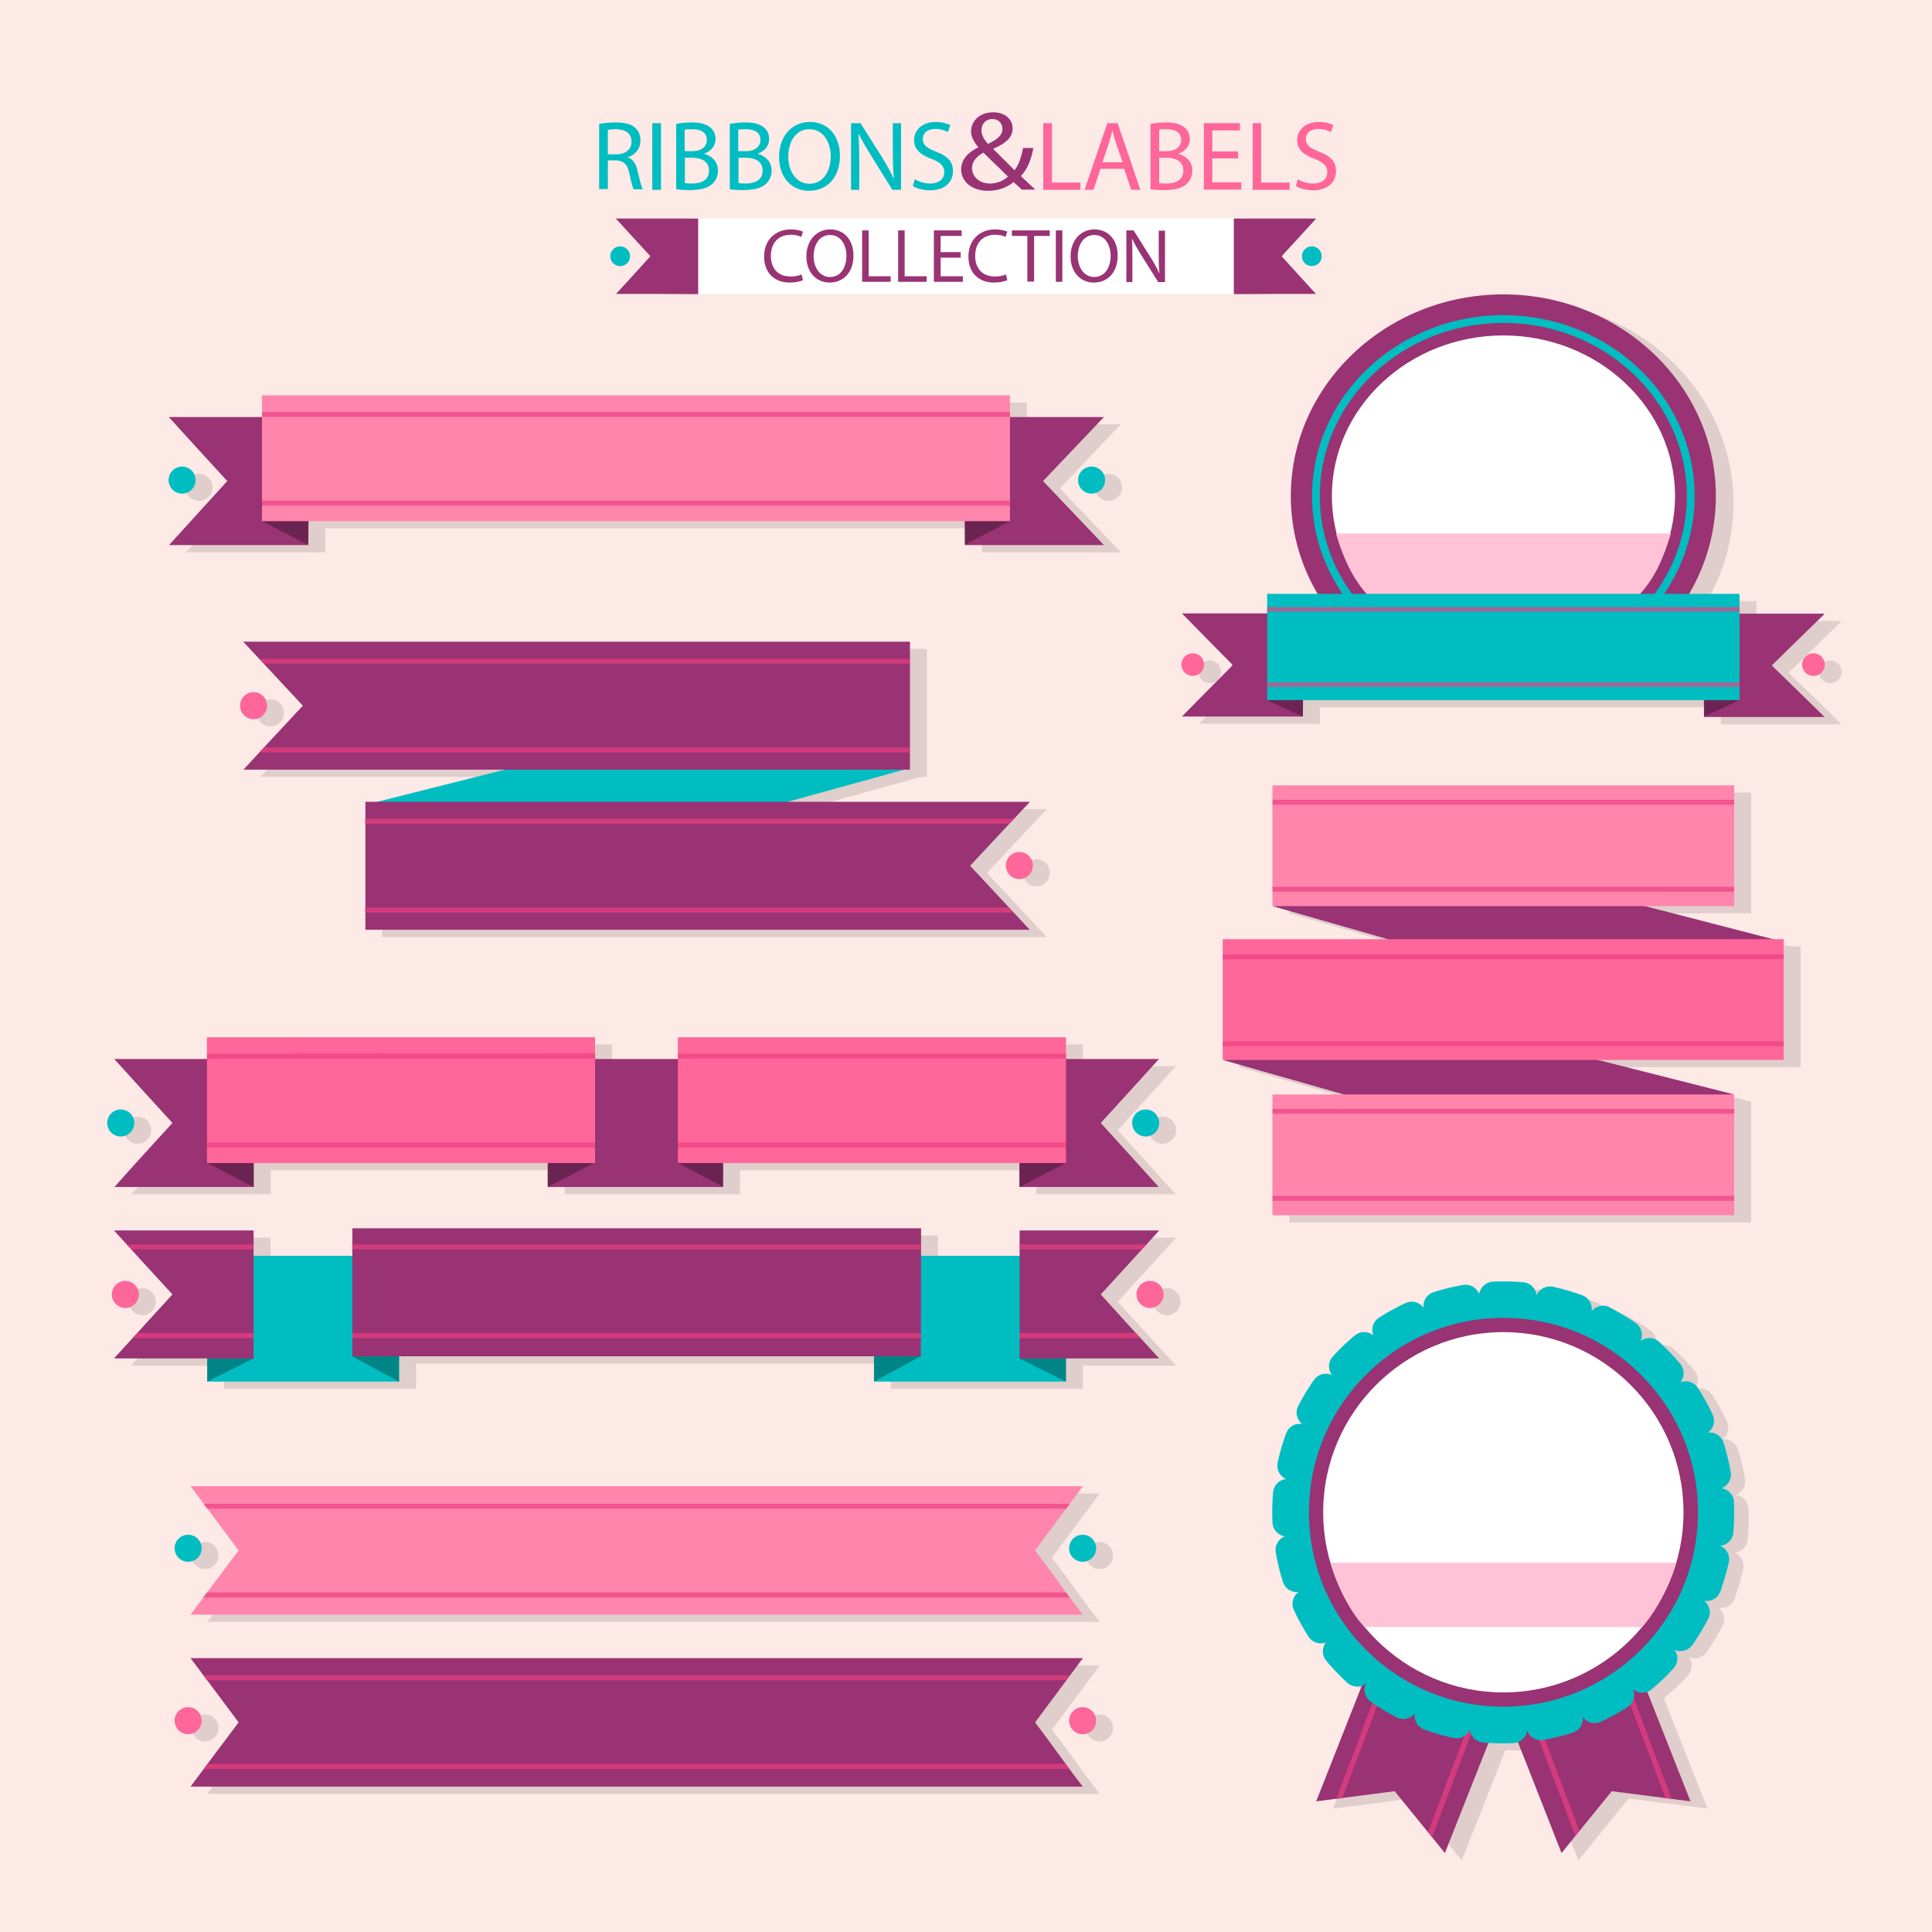 <?xml version="1.0" encoding="utf-8"?>
<!-- Generator: Adobe Illustrator 19.0.0, SVG Export Plug-In . SVG Version: 6.00 Build 0)  -->
<svg version="1.1" xmlns="http://www.w3.org/2000/svg" xmlns:xlink="http://www.w3.org/1999/xlink" x="0px" y="0px" width="800px"
	 height="800px" viewBox="0 0 800 800" style="enable-background:new 0 0 800 800;" xml:space="preserve">
<style type="text/css">
	.st0{fill-rule:evenodd;clip-rule:evenodd;fill:#FDE9E6;}
	.st1{opacity:0.12;}
	.st2{fill-rule:evenodd;clip-rule:evenodd;}
	.st3{fill:#FFFFFF;}
	.st4{fill-rule:evenodd;clip-rule:evenodd;fill:#993373;}
	.st5{fill:#00BDC1;}
	.st6{fill:none;}
	.st7{fill:#993373;}
	.st8{fill:#FF6699;}
	.st9{opacity:0.3;}
	.st10{fill:#FF85AD;}
	.st11{opacity:0.7;}
	.st12{fill:#ED3F80;}
	.st13{fill-rule:evenodd;clip-rule:evenodd;fill:#FF85AD;}
	.st14{fill-rule:evenodd;clip-rule:evenodd;fill:#FFFFFF;}
	.st15{fill:#FFC2D6;}
	.st16{fill:none;stroke:#00BDC1;stroke-width:12;stroke-linecap:round;stroke-linejoin:round;stroke-dasharray:11.816,11.651;}
</style>
<g id="BACKGROUND">
	<rect class="st0" width="800" height="800"/>
</g>
<g id="DESIGNED_BY_FREEPIK">
</g>
<g id="OBJECTS">
	<g class="st1">
		<g>
			<path d="M718,625.3c2.2,49.5-36.2,91.3-85.6,93.5c-49.5,2.2-91.3-36.2-93.5-85.6c-2.2-49.5,36.2-91.3,85.6-93.5
				C674,537.5,715.9,575.8,718,625.3z"/>
		</g>
		<g>
			<path d="M628.4,724.8c-2.8,0-5.6-0.1-8.3-0.4c-2.9-0.3-5.2-2.6-5.5-5.4c-1.1,2.6-3.9,4.2-6.8,3.5c-4.1-0.9-8.2-2.1-12.1-3.5
				c-2.8-1-4.3-3.8-3.9-6.7c-1.7,2.3-4.9,3-7.5,1.6c-3.7-1.9-7.3-4.1-10.8-6.5c-2.4-1.7-3.2-4.8-2-7.4c-2.3,1.7-5.5,1.6-7.7-0.4
				c-3.1-2.8-6-5.9-8.7-9.1c-1.9-2.3-1.8-5.5,0-7.7c-2.6,1.1-5.7,0.2-7.3-2.3c-2.3-3.5-4.3-7.2-6.1-11c-1.2-2.7-0.4-5.8,2-7.4
				c-2.8,0.4-5.6-1.3-6.5-4.1c-1.3-4-2.3-8.1-3-12.2c-0.5-2.9,1.2-5.7,3.8-6.7c-2.8-0.4-5-2.8-5.2-5.7c0,0,0-0.1,0-0.1
				c-0.1-1.4-0.1-2.8-0.1-4.2c0-2.7,0.1-5.5,0.4-8.2c0.3-2.9,2.6-5.2,5.4-5.5c-2.6-1.1-4.2-3.9-3.5-6.8c0.9-4.1,2.1-8.2,3.5-12.1
				c1-2.8,3.9-4.3,6.7-3.9c-2.3-1.7-3-4.9-1.6-7.5c1.9-3.7,4.1-7.3,6.5-10.8c1.7-2.4,4.8-3.2,7.4-2c-1.7-2.3-1.6-5.5,0.4-7.7
				c2.8-3.1,5.9-6,9.1-8.7c2.3-1.9,5.5-1.8,7.7,0c-1.1-2.6-0.2-5.7,2.3-7.3c3.5-2.3,7.2-4.3,11-6.1c2.7-1.2,5.8-0.4,7.4,2
				c-0.4-2.8,1.3-5.6,4.1-6.5c4-1.3,8.1-2.3,12.2-3c2.9-0.5,5.7,1.2,6.7,3.8c0.4-2.8,2.7-5,5.7-5.2l0.1,0c4.3-0.2,8.4-0.1,12.5,0.3
				c2.9,0.3,5.2,2.6,5.5,5.4c1.1-2.6,3.9-4.2,6.8-3.5c4.1,0.9,8.2,2.1,12.1,3.5c2.8,1,4.3,3.8,3.9,6.7c1.7-2.3,4.9-3,7.5-1.7
				c3.7,1.9,7.3,4.1,10.8,6.5c2.4,1.7,3.2,4.8,2,7.4c2.3-1.7,5.5-1.6,7.7,0.3c3.1,2.8,6,5.9,8.7,9.1c1.9,2.2,1.8,5.5,0,7.7
				c2.6-1.1,5.7-0.2,7.3,2.3c2.3,3.5,4.3,7.2,6.1,11c1.2,2.7,0.4,5.8-2,7.4c2.8-0.4,5.6,1.3,6.5,4.1c1.3,4,2.3,8.1,3,12.2
				c0.5,2.9-1.2,5.7-3.8,6.7c2.8,0.4,5,2.7,5.2,5.7l0,0.2c0.1,1.4,0.1,2.9,0.1,4.3c0,2.8-0.1,5.6-0.4,8.3c-0.3,2.9-2.6,5.2-5.4,5.5
				c2.6,1.1,4.2,3.9,3.5,6.8c-0.9,4.1-2.1,8.2-3.5,12.1c-1,2.8-3.8,4.3-6.7,3.9c2.3,1.7,3,4.9,1.6,7.5c-1.9,3.7-4.1,7.3-6.5,10.8
				c-1.7,2.4-4.8,3.2-7.4,2c1.7,2.3,1.6,5.5-0.4,7.7c-2.8,3.1-5.9,6-9.1,8.7c-2.3,1.9-5.5,1.8-7.7,0c1.1,2.6,0.1,5.7-2.3,7.3
				c-3.5,2.3-7.2,4.3-11,6.1c-2.7,1.2-5.8,0.4-7.4-2c0.4,2.8-1.3,5.6-4.2,6.5c-4,1.3-8.1,2.3-12.2,3c-2.9,0.5-5.7-1.2-6.7-3.8
				c-0.4,2.8-2.8,5.1-5.7,5.2c0,0,0,0,0,0C631.3,724.8,629.8,724.8,628.4,724.8z M632.4,712.7c2.6,0,4.8,1.6,5.6,3.9
				c0.4-2.5,2.3-4.6,4.9-5.1c3.6-0.6,7.2-1.5,10.7-2.6c2.5-0.8,5.2,0.2,6.7,2.2c-0.3-2.5,1-5.1,3.4-6.2c3.3-1.5,6.6-3.3,9.6-5.3
				c2.2-1.4,5.1-1.2,7,0.4c-1-2.3-0.3-5.1,1.7-6.9c2.8-2.4,5.5-4.9,8-7.6c1.8-2,4.6-2.5,6.9-1.4c-1.5-2-1.7-4.9-0.1-7.1
				c2.1-3,4-6.2,5.7-9.4c1.2-2.4,3.8-3.6,6.3-3.1c-2-1.6-2.9-4.3-2-6.8c1.3-3.4,2.3-7,3.1-10.6c0.6-2.6,2.8-4.4,5.3-4.7
				c-2.3-1-3.9-3.4-3.6-6c0.2-2.4,0.3-4.9,0.3-7.3c0-1.2,0-2.5-0.1-3.7l0-0.2c-0.1-2.7,1.5-5,3.9-5.9c-2.5-0.3-4.6-2.3-5.1-4.9
				c-0.6-3.6-1.5-7.2-2.6-10.7c-0.8-2.5,0.2-5.2,2.2-6.7c-2.5,0.3-5.1-1-6.2-3.4c-1.5-3.3-3.3-6.6-5.3-9.6c-1.4-2.2-1.2-5.1,0.4-7
				c-2.3,1-5.1,0.3-6.9-1.7c-2.4-2.8-4.9-5.5-7.6-7.9c-2-1.8-2.5-4.6-1.4-6.9c-2,1.5-4.9,1.7-7.1,0.1c-3-2.1-6.2-4-9.4-5.7
				c-2.4-1.2-3.6-3.8-3.1-6.3c-1.6,2-4.3,2.9-6.8,2c-3.4-1.3-7-2.3-10.6-3.1c-2.6-0.6-4.4-2.8-4.7-5.3c-1,2.3-3.4,3.9-6,3.7
				c-3.6-0.3-7.3-0.4-10.9-0.2l-0.2,0c-2.7,0.1-5-1.5-5.9-3.9c-0.3,2.5-2.3,4.6-4.9,5.1c-3.6,0.6-7.2,1.5-10.7,2.6
				c-2.5,0.8-5.2-0.2-6.7-2.2c0.3,2.5-1,5.1-3.4,6.2c-3.3,1.5-6.6,3.3-9.6,5.3c-2.2,1.4-5.1,1.2-7-0.4c1,2.3,0.3,5.1-1.7,6.9
				c-2.8,2.4-5.5,4.9-8,7.6c-1.8,2-4.6,2.5-6.9,1.4c1.5,2,1.7,4.9,0.1,7.1c-2.1,3-4,6.2-5.7,9.4c-1.2,2.4-3.8,3.6-6.3,3.1
				c2,1.6,2.9,4.3,2,6.8c-1.3,3.4-2.3,7-3.1,10.6c-0.6,2.6-2.8,4.4-5.3,4.7c2.3,1,3.9,3.4,3.7,6c-0.2,2.4-0.3,4.8-0.3,7.2
				c0,1.2,0,2.5,0.1,3.7c0,0.1,0,0.1,0,0.2c0.1,2.6-1.6,4.9-3.9,5.8c2.5,0.3,4.6,2.3,5.1,4.9c0.6,3.6,1.5,7.2,2.6,10.7
				c0.8,2.5-0.2,5.2-2.2,6.7c2.5-0.3,5.1,1,6.2,3.4c1.5,3.3,3.3,6.6,5.3,9.6c1.4,2.2,1.2,5.1-0.4,7c2.3-1,5.1-0.3,6.9,1.7
				c2.4,2.8,4.9,5.5,7.6,8c2,1.8,2.5,4.6,1.4,6.9c2-1.5,4.9-1.7,7.1-0.1c3,2.1,6.2,4,9.4,5.7c2.4,1.2,3.6,3.8,3.1,6.3
				c1.6-2,4.3-2.9,6.8-2c3.4,1.3,7,2.3,10.6,3.1c2.6,0.6,4.4,2.8,4.7,5.3c1-2.3,3.4-3.9,6-3.6c3.6,0.3,7.3,0.4,11,0.2
				c0,0,0.1,0,0.1,0C632.3,712.7,632.4,712.7,632.4,712.7z"/>
		</g>
		<g>
			<polygon points="662.6,636.4 629.5,649.7 596.4,636.4 552,748.9 584.5,744.7 605.3,770.3 619.7,733.9 629.5,709.2 639.3,733.9 
				653.6,770.3 674.4,744.7 707,748.9 			"/>
		</g>
	</g>
	<g class="st1">
		<g>
			<polygon points="607,468.6 725.1,456.2 636.3,433.7 513.3,441.9 			"/>
		</g>
		<g>
			<polygon points="624.9,404.3 743.9,392.6 654.1,369.4 533.9,378.2 			"/>
		</g>
		<g>
			<rect x="533.9" y="328.2" width="191.2" height="50"/>
		</g>
		<g>
			<rect x="513.3" y="391.9" width="232.3" height="50"/>
		</g>
		<g>
			<rect x="533.9" y="456.2" width="191.2" height="50"/>
		</g>
	</g>
	<g class="st1">
		<g>
			<path class="st2" d="M77,228.7c8.1-8.9,16.1-17.7,24.1-26.5c-8.1-8.8-16.1-17.6-24.2-26.5c19.4,0,38.6,0,57.8,0
				c0,17.7,0,35.4,0,53C115.4,228.7,96.3,228.7,77,228.7z"/>
		</g>
		<g>
			<path class="st2" d="M406.1,175.7c19.3,0,38.5,0,58,0c-8.5,8.9-16.8,17.7-25.2,26.5c8.4,8.8,16.7,17.6,25.2,26.5
				c-19.3,0-38.3,0-57.5,0C406.5,211.1,406.3,193.4,406.1,175.7z"/>
		</g>
		<g>
			<g>
				<rect x="115.5" y="166.7" width="309.7" height="52.1"/>
			</g>
		</g>
		<g>
			<circle cx="82.4" cy="201.8" r="5.6"/>
		</g>
		<g>
			<circle cx="459" cy="201.8" r="5.6"/>
		</g>
	</g>
	<g class="st1">
		<g>
			<polygon points="285.3,348.2 158.5,336.2 254.1,312.1 383.2,321.2 			"/>
		</g>
		<g>
			<path class="st2" d="M132.4,295.2c-8.2-8.8-16.4-17.6-24.7-26.5c19.8,0,256.5,0,276.1,0c0,17.7,0,35.4,0,53
				c-19.8,0-256.3,0-276,0C116,312.8,124.2,304,132.4,295.2z"/>
		</g>
		<g>
			<path class="st2" d="M408.7,361.5c8.2,8.8,16.4,17.6,24.7,26.5c-19.7,0-255.3,0-275.1,0c0-17.6,0-35.3,0-53
				c19.6,0,255.3,0,275.2,0C425.2,343.8,417,352.6,408.7,361.5z"/>
		</g>
		<g>
			<circle cx="112" cy="295.2" r="5.6"/>
		</g>
		<g>
			<circle cx="429.1" cy="361.4" r="5.6"/>
		</g>
	</g>
	<g class="st1">
		<g>
			<path class="st2" d="M306.5,441.5c-19.4,0-53.5,0-72.7,0c0,17.7,0,35.4,0,53c19.3,0,53.3,0,72.6,0"/>
		</g>
		<g>
			<path class="st2" d="M78.4,468c-8-8.8-16.1-17.6-24.1-26.5c19.4,0,38.6,0,57.8,0c0,17.7,0,35.4,0,53c-19.3,0-38.5,0-57.7,0
				C62.3,485.6,70.3,476.8,78.4,468z"/>
		</g>
		<g>
			<rect x="92.7" y="432.5" width="160.7" height="52.1"/>
		</g>
		<g>
			<path class="st2" d="M462.8,468c8-8.8,16.1-17.6,24.1-26.5c-19.4,0-38.6,0-57.8,0c0,17.7,0,35.4,0,53c19.3,0,38.5,0,57.7,0
				C478.8,485.6,470.8,476.8,462.8,468z"/>
		</g>
		<g>
			<rect x="287.7" y="432.5" width="160.7" height="52.1"/>
		</g>
		<g>
			<circle cx="57" cy="468" r="5.6"/>
		</g>
		<g>
			<circle cx="481.4" cy="468" r="5.6"/>
		</g>
	</g>
	<g class="st1">
		<g>
			<rect x="368.9" y="523" width="79.5" height="52.1"/>
		</g>
		<g>
			<path class="st2" d="M462.8,539c8.1-8.8,16.1-17.6,24.2-26.5c-19.4,0-38.6,0-57.8,0c0,17.7,0,35.4,0,53c19.3,0,38.5,0,57.8,0
				C478.8,556.6,470.8,547.9,462.8,539z"/>
		</g>
		<g>
			<rect x="92.8" y="523" width="79.5" height="52.1"/>
		</g>
		<g>
			<path class="st2" d="M388.4,511.6c-62.8,0-173.4,0-235.5,0c0,17.7,0,35.4,0,53c62.7,0,173,0,235.4,0"/>
		</g>
		<g>
			<path class="st2" d="M78.4,539c-8.1-8.8-16.1-17.6-24.2-26.5c19.4,0,38.6,0,57.8,0c0,17.7,0,35.4,0,53c-19.3,0-38.5,0-57.8,0
				C62.3,556.6,70.3,547.9,78.4,539z"/>
		</g>
		<g>
			<circle cx="58.9" cy="539" r="5.6"/>
		</g>
		<g>
			<circle cx="483.2" cy="539" r="5.6"/>
		</g>
	</g>
	<g class="st1">
		<g>
			<path class="st2" d="M435.6,645c6.3,8.2,12.6,17.4,19,25.6c0.2,0.3,0.4,0.6,0.8,1c-123.2,0-246.2,0-369.5,0
				c6.6-8.9,13.2-17.7,19.9-26.6c-6.6-8.9-13.2-17.7-19.9-26.6c123.2,0,246.3,0,369.5,0"/>
		</g>
		<g>
			<circle cx="84.9" cy="644.1" r="5.6"/>
		</g>
		<g>
			<circle cx="455.3" cy="644.1" r="5.6"/>
		</g>
	</g>
	<g class="st1">
		<g>
			<path class="st2" d="M435.6,716.2c6.3,8.2,12.6,17.4,19,25.6c0.2,0.3,0.4,0.6,0.8,1c-123.2,0-246.2,0-369.5,0
				c6.6-8.9,13.2-17.7,19.9-26.6c-6.6-8.9-13.2-17.7-19.9-26.6c123.2,0,246.3,0,369.5,0"/>
		</g>
		<g>
			<circle cx="84.9" cy="715.5" r="5.6"/>
		</g>
		<g>
			<circle cx="455.3" cy="715.5" r="5.6"/>
		</g>
	</g>
	<g class="st1">
		<g>
			<g>
				<path d="M546.5,299.7c-45.9,0-3.6,0-49.5,0c-0.2,0-0.4-0.1-0.6-0.1c0.2-0.1,0.3-0.2,0.5-0.4c6.1-6.2,12.3-12.5,18.5-18.7
					c0.7-0.7,1.4-1.4,2-2.1c-0.2-0.2-0.3-0.3-0.4-0.5c-6.2-6.3-12.5-12.6-18.7-19c-0.6-0.6-1.2-1.2-1.8-1.8c0,0,0-0.1,0.1-0.1
					c0.2,0,0.4,0,0.6,0c46.2,0,3.5,0,49.7,0"/>
			</g>
			<g>
				<path d="M712.2,257.1c48.2,0,2.1,0,50.3,0c-0.1,0.2-0.3,0.3-0.4,0.5c-5.4,5.3-10.8,10.5-16.2,15.8c-1.7,1.7-3.4,3.4-5.2,5.1
					c0.2,0.2,0.3,0.3,0.4,0.5c5.2,5,10.4,10.1,15.6,15.2c2,1.9,3.9,3.8,5.8,5.7c-48.5,0-1.4,0-49.9,0"/>
			</g>
		</g>
		<g>
			<g>
				<path d="M629.5,292.1c-48.7,0-88.3-37.6-88.3-83.7s39.6-83.7,88.3-83.7c48.7,0,88.3,37.6,88.3,83.7S678.1,292.1,629.5,292.1z"/>
			</g>
		</g>
		<g>
			<rect x="531.7" y="248.9" width="195.6" height="44"/>
		</g>
		<g>
			<circle cx="500.9" cy="278.2" r="4.7"/>
		</g>
		<g>
			<circle cx="757.9" cy="278.2" r="4.7"/>
		</g>
	</g>
	<g>
		<g>
			<rect x="285" y="90.4" class="st3" width="230" height="31.3"/>
			<g>
				<path class="st4" d="M255.1,121.7c4.8-5.2,9.5-10.4,14.2-15.6c-4.8-5.2-9.5-10.4-14.3-15.6c11.4,0,22.8,0,34.1,0
					c0,10.4,0,20.9,0,31.3C277.7,121.7,266.4,121.7,255.1,121.7z"/>
				<path class="st4" d="M544.9,121.7c-4.8-5.2-9.5-10.4-14.2-15.6c4.8-5.2,9.5-10.4,14.3-15.6c-11.4,0-22.8,0-34.1,0
					c0,10.4,0,20.9,0,31.3C522.3,121.7,533.6,121.7,544.9,121.7z"/>
			</g>
			<g>
				<circle class="st5" cx="256.8" cy="106.1" r="4.1"/>
				<circle class="st5" cx="543.2" cy="106.1" r="4.1"/>
			</g>
		</g>
		<g>
			<g>
				<rect x="186.2" y="45.4" class="st6" width="427.5" height="45.1"/>
				<path class="st5" d="M248.2,51.3c1.8-0.4,4.4-0.6,6.8-0.6c3.8,0,6.3,0.7,8,2.2c1.4,1.2,2.2,3.1,2.2,5.2c0,3.6-2.3,6.1-5.2,7v0.1
					c2.1,0.7,3.4,2.7,4,5.6c0.9,3.8,1.6,6.5,2.1,7.6h-3.7c-0.4-0.8-1.1-3.1-1.8-6.6c-0.8-3.8-2.3-5.2-5.5-5.4h-3.4v11.9h-3.6V51.3z
					 M251.7,63.9h3.6c3.8,0,6.2-2.1,6.2-5.2c0-3.6-2.6-5.1-6.3-5.2c-1.7,0-2.9,0.2-3.5,0.3V63.9z"/>
				<path class="st5" d="M273.7,51v27.6h-3.6V51H273.7z"/>
				<path class="st5" d="M279.9,51.3c1.6-0.3,4-0.6,6.5-0.6c3.6,0,5.8,0.6,7.6,2c1.4,1.1,2.3,2.7,2.3,4.9c0,2.7-1.8,5-4.7,6v0.1
					c2.6,0.7,5.7,2.8,5.7,6.9c0,2.4-0.9,4.2-2.3,5.5c-1.9,1.8-5,2.6-9.5,2.6c-2.5,0-4.3-0.2-5.5-0.3V51.3z M283.5,62.6h3.2
					c3.8,0,6-2,6-4.6c0-3.2-2.5-4.5-6.1-4.5c-1.6,0-2.6,0.1-3.1,0.2V62.6z M283.5,75.8c0.7,0.1,1.7,0.2,3,0.2c3.7,0,7.1-1.3,7.1-5.4
					c0-3.8-3.2-5.3-7.1-5.3h-2.9V75.8z"/>
				<path class="st5" d="M302.1,51.3c1.6-0.3,4-0.6,6.5-0.6c3.6,0,5.8,0.6,7.6,2c1.4,1.1,2.3,2.7,2.3,4.9c0,2.7-1.8,5-4.7,6v0.1
					c2.6,0.7,5.7,2.8,5.7,6.9c0,2.4-0.9,4.2-2.3,5.5c-1.9,1.8-5,2.6-9.5,2.6c-2.5,0-4.3-0.2-5.5-0.3V51.3z M305.7,62.6h3.2
					c3.8,0,6-2,6-4.6c0-3.2-2.5-4.5-6.1-4.5c-1.6,0-2.6,0.1-3.1,0.2V62.6z M305.7,75.8c0.7,0.1,1.7,0.2,3,0.2c3.7,0,7.1-1.3,7.1-5.4
					c0-3.8-3.2-5.3-7.1-5.3h-2.9V75.8z"/>
				<path class="st5" d="M347.8,64.5c0,9.5-5.8,14.5-12.8,14.5c-7.3,0-12.4-5.6-12.4-14c0-8.7,5.4-14.5,12.8-14.5
					C342.9,50.5,347.8,56.3,347.8,64.5z M326.4,64.9c0,5.9,3.2,11.2,8.8,11.2c5.6,0,8.8-5.2,8.8-11.4c0-5.5-2.9-11.2-8.8-11.2
					C329.4,53.4,326.4,58.9,326.4,64.9z"/>
				<path class="st5" d="M352.4,78.5V51h3.9l8.8,13.9c2,3.2,3.6,6.1,4.9,9l0.1,0c-0.3-3.7-0.4-7-0.4-11.3V51h3.4v27.6h-3.6l-8.7-14
					c-1.9-3.1-3.8-6.2-5.2-9.2l-0.1,0c0.2,3.5,0.3,6.8,0.3,11.4v11.8H352.4z"/>
				<path class="st5" d="M378.8,74.2c1.6,1,3.9,1.8,6.4,1.8c3.6,0,5.8-1.9,5.8-4.7c0-2.6-1.5-4-5.2-5.5c-4.5-1.6-7.3-3.9-7.3-7.8
					c0-4.3,3.6-7.5,8.9-7.5c2.8,0,4.9,0.7,6.1,1.3l-1,2.9c-0.9-0.5-2.7-1.3-5.2-1.3c-3.8,0-5.2,2.2-5.2,4.1c0,2.6,1.7,3.8,5.5,5.3
					c4.7,1.8,7,4,7,8.1c0,4.3-3.1,7.9-9.6,7.9c-2.7,0-5.6-0.8-7-1.8L378.8,74.2z"/>
				<path class="st7" d="M423.1,78.5c-1-0.9-2-1.8-3.4-3.1c-3.1,2.5-6.6,3.6-10.6,3.6c-7,0-11.1-4.1-11.1-8.8c0-4.3,3-7.2,7.1-9.2
					v-0.1c-1.9-2.1-3-4.3-3-6.6c0-3.8,3.2-7.8,9.2-7.8c4.5,0,8,2.6,8,6.7c0,3.3-2.2,5.9-8,8.4v0.1c3.1,3.1,6.5,6.5,8.8,8.8
					c1.7-2.2,2.8-5.2,3.5-9.2h4.3c-1,5-2.5,8.9-5.2,11.6c1.9,1.8,3.8,3.6,6,5.6H423.1z M417.4,73.1c-2.1-2.1-6.2-5.9-10.2-9.9
					c-1.9,1.1-4.7,3.1-4.7,6.4c0,3.6,3.1,6.4,7.4,6.4C413.1,76,415.7,74.7,417.4,73.1z M406.4,53.9c0,2.2,1.2,4,2.7,5.7
					c3.7-1.8,6-3.5,6-6.2c0-1.9-1.2-4.1-4.2-4.1C408,49.3,406.4,51.5,406.4,53.9z"/>
				<path class="st8" d="M432,51h3.6v24.6h11.8v3H432V51z"/>
				<path class="st8" d="M455.7,69.9l-2.9,8.7h-3.7l9.4-27.6h4.3l9.4,27.6h-3.8l-2.9-8.7H455.7z M464.8,67.1l-2.7-7.9
					c-0.6-1.8-1-3.4-1.4-5h-0.1c-0.4,1.6-0.9,3.3-1.4,5l-2.7,8H464.8z"/>
				<path class="st8" d="M476.3,51.3c1.6-0.3,4-0.6,6.5-0.6c3.6,0,5.8,0.6,7.6,2c1.4,1.1,2.3,2.7,2.3,4.9c0,2.7-1.8,5-4.7,6v0.1
					c2.6,0.7,5.7,2.8,5.7,6.9c0,2.4-0.9,4.2-2.3,5.5c-1.9,1.8-5,2.6-9.5,2.6c-2.5,0-4.3-0.2-5.5-0.3V51.3z M479.9,62.6h3.2
					c3.8,0,6-2,6-4.6c0-3.2-2.5-4.5-6-4.5c-1.6,0-2.6,0.1-3.1,0.2V62.6z M479.9,75.8c0.7,0.1,1.7,0.2,3,0.2c3.7,0,7.1-1.3,7.1-5.4
					c0-3.8-3.2-5.3-7.1-5.3h-2.9V75.8z"/>
				<path class="st8" d="M512.7,65.6H502v9.9H514v3h-15.5V51h14.9v3H502v8.7h10.7V65.6z"/>
				<path class="st8" d="M518.6,51h3.6v24.6h11.8v3h-15.3V51z"/>
				<path class="st8" d="M537.4,74.2c1.6,1,3.9,1.8,6.4,1.8c3.6,0,5.8-1.9,5.8-4.7c0-2.6-1.5-4-5.2-5.5c-4.5-1.6-7.3-3.9-7.3-7.8
					c0-4.3,3.6-7.5,8.9-7.5c2.8,0,4.9,0.7,6.1,1.3l-1,2.9c-0.9-0.5-2.7-1.3-5.2-1.3c-3.8,0-5.2,2.2-5.2,4.1c0,2.6,1.7,3.8,5.5,5.3
					c4.7,1.8,7,4,7,8.1c0,4.3-3.1,7.9-9.6,7.9c-2.7,0-5.6-0.8-7-1.8L537.4,74.2z"/>
			</g>
			<g>
				<g>
					<path class="st7" d="M332.5,116c-1,0.5-3,1-5.6,1c-6,0-10.5-3.8-10.5-10.8c0-6.7,4.5-11.2,11.1-11.2c2.6,0,4.3,0.6,5,0.9
						l-0.7,2.2c-1-0.5-2.5-0.9-4.3-0.9c-5,0-8.3,3.2-8.3,8.8c0,5.2,3,8.5,8.2,8.5c1.7,0,3.4-0.3,4.5-0.9L332.5,116z"/>
					<path class="st7" d="M353.4,105.8c0,7.3-4.4,11.2-9.9,11.2c-5.6,0-9.6-4.4-9.6-10.8c0-6.7,4.2-11.2,9.9-11.2
						C349.7,95,353.4,99.5,353.4,105.8z M336.9,106.1c0,4.5,2.5,8.6,6.8,8.6c4.4,0,6.8-4,6.8-8.8c0-4.2-2.2-8.6-6.8-8.6
						C339.2,97.3,336.9,101.5,336.9,106.1z"/>
					<path class="st7" d="M357,95.4h2.7v19h9.1v2.3H357V95.4z"/>
					<path class="st7" d="M371.9,95.4h2.7v19h9.1v2.3h-11.8V95.4z"/>
					<path class="st7" d="M397.8,106.7h-8.3v7.7h9.2v2.3h-12V95.4h11.5v2.3h-8.7v6.7h8.3V106.7z"/>
					<path class="st7" d="M417.1,116c-1,0.5-3,1-5.6,1c-6,0-10.5-3.8-10.5-10.8c0-6.7,4.5-11.2,11.1-11.2c2.6,0,4.3,0.6,5,0.9
						l-0.7,2.2c-1-0.5-2.5-0.9-4.3-0.9c-5,0-8.3,3.2-8.3,8.8c0,5.2,3,8.5,8.2,8.5c1.7,0,3.4-0.3,4.5-0.9L417.1,116z"/>
					<path class="st7" d="M425.5,97.7H419v-2.3h15.7v2.3h-6.5v18.9h-2.8V97.7z"/>
					<path class="st7" d="M439.9,95.4v21.3h-2.7V95.4H439.9z"/>
					<path class="st7" d="M462.8,105.8c0,7.3-4.4,11.2-9.9,11.2c-5.6,0-9.6-4.4-9.6-10.8c0-6.7,4.2-11.2,9.9-11.2
						C459.1,95,462.8,99.5,462.8,105.8z M446.3,106.1c0,4.5,2.5,8.6,6.8,8.6c4.4,0,6.8-4,6.8-8.8c0-4.2-2.2-8.6-6.8-8.6
						C448.6,97.3,446.3,101.5,446.3,106.1z"/>
					<path class="st7" d="M466.4,116.7V95.4h3l6.8,10.8c1.6,2.5,2.8,4.7,3.8,6.9l0.1,0c-0.3-2.8-0.3-5.4-0.3-8.7v-8.9h2.6v21.3h-2.8
						l-6.8-10.8c-1.5-2.4-2.9-4.8-4-7.1l-0.1,0c0.2,2.7,0.2,5.2,0.2,8.8v9.1H466.4z"/>
				</g>
			</g>
		</g>
	</g>
	<g>
		<g>
			<path class="st4" d="M70,225.7c8.1-8.9,16.1-17.7,24.1-26.5c-8.1-8.8-16.1-17.6-24.2-26.5c19.4,0,38.6,0,57.8,0
				c0,17.7,0,35.4,0,53C108.4,225.7,89.3,225.7,70,225.7z"/>
		</g>
		<g>
			<path class="st4" d="M399.1,172.7c19.3,0,38.5,0,58,0c-8.5,8.9-16.8,17.7-25.2,26.5c8.4,8.8,16.7,17.6,25.2,26.5
				c-19.3,0-38.3,0-57.5,0C399.5,208.1,399.3,190.4,399.1,172.7z"/>
		</g>
		<g>
			<g class="st9">
				<polygon class="st2" points="127.8,215.8 127.5,225.6 108.5,215.8 117.6,212.8 				"/>
			</g>
			<g class="st9">
				<polygon class="st2" points="399.4,215.8 399.4,225.6 418.3,215.8 409.6,212.8 				"/>
			</g>
			<g>
				<rect x="108.5" y="163.7" class="st10" width="309.7" height="52.1"/>
			</g>
		</g>
		<g>
			<g>
				<circle class="st5" cx="75.4" cy="198.8" r="5.6"/>
			</g>
			<g>
				<circle class="st5" cx="452" cy="198.8" r="5.6"/>
			</g>
		</g>
		<g class="st11">
			<g>
				<rect x="108.5" y="170.6" class="st12" width="309.7" height="2"/>
			</g>
			<g>
				<rect x="108.5" y="207.3" class="st12" width="309.7" height="2.1"/>
			</g>
		</g>
	</g>
	<g>
		<g>
			<polygon class="st7" points="600,465.6 718.1,453.2 629.3,430.7 506.3,438.9 			"/>
		</g>
		<g>
			<polygon class="st7" points="617.9,401.3 736.9,389.6 647.1,366.4 526.9,375.2 			"/>
		</g>
		<g>
			<g>
				<rect x="526.9" y="325.2" class="st10" width="191.2" height="50"/>
			</g>
			<g>
				<rect x="506.3" y="388.9" class="st8" width="232.3" height="50"/>
			</g>
			<g>
				<rect x="526.9" y="453.2" class="st10" width="191.2" height="50"/>
			</g>
			<g class="st11">
				<g>
					<polygon class="st12" points="718.1,333.2 526.9,333.2 527,331.2 718.1,331.2 					"/>
				</g>
				<g>
					<polygon class="st12" points="718.1,369.2 526.9,369.2 526.9,367.2 718.1,367.2 					"/>
				</g>
			</g>
			<g class="st11">
				<g>
					<rect x="506.3" y="395.2" class="st12" width="232.3" height="2"/>
				</g>
				<g>
					<rect x="506.3" y="431.2" class="st12" width="232.3" height="2"/>
				</g>
			</g>
			<g class="st11">
				<g>
					<rect x="526.9" y="459.2" class="st12" width="191.2" height="2"/>
				</g>
				<g>
					<rect x="526.9" y="495.2" class="st12" width="191.2" height="2"/>
				</g>
			</g>
		</g>
	</g>
	<g>
		<g>
			<polygon class="st5" points="278.3,345.2 151.5,333.2 247.1,309.1 376.2,318.2 			"/>
		</g>
		<g>
			<g>
				<circle class="st8" cx="105" cy="292.2" r="5.6"/>
			</g>
			<g>
				<circle class="st8" cx="422.1" cy="358.4" r="5.6"/>
			</g>
		</g>
		<g>
			<g>
				<path class="st4" d="M125.4,292.2c-8.2-8.8-16.4-17.6-24.7-26.5c19.8,0,256.5,0,276.1,0c0,17.7,0,35.4,0,53
					c-19.8,0-256.3,0-276,0C109,309.8,117.2,301,125.4,292.2z"/>
			</g>
			<g>
				<path class="st4" d="M401.7,358.5c8.2,8.8,16.4,17.6,24.7,26.5c-19.7,0-255.3,0-275.1,0c0-17.6,0-35.3,0-53
					c19.6,0,255.3,0,275.2,0C418.2,340.8,410,349.6,401.7,358.5z"/>
			</g>
			<g class="st11">
				<g>
					<polygon class="st12" points="376.8,274.8 109.2,274.8 107.3,272.8 376.8,272.8 					"/>
				</g>
				<g>
					<polygon class="st12" points="376.8,311.6 107.3,311.6 109.3,309.5 376.8,309.5 					"/>
				</g>
			</g>
			<g class="st11">
				<g>
					<polygon class="st12" points="417.9,341.1 151.2,341.1 151.2,339 419.8,339 					"/>
				</g>
				<g>
					<polygon class="st12" points="419.8,377.9 151.2,377.9 151.2,375.8 417.8,375.8 					"/>
				</g>
			</g>
		</g>
	</g>
	<g>
		<g>
			<g>
				<path class="st4" d="M299.5,438.5c-19.4,0-53.5,0-72.7,0c0,17.7,0,35.4,0,53c19.3,0,53.3,0,72.6,0"/>
			</g>
			<g class="st9">
				<polygon class="st2" points="226.8,481.5 226.8,491.5 246.1,481.5 237,478.6 				"/>
			</g>
			<g>
				<path class="st4" d="M71.4,465c-8-8.8-16.1-17.6-24.1-26.5c19.4,0,38.6,0,57.8,0c0,17.7,0,35.4,0,53c-19.3,0-38.5,0-57.7,0
					C55.3,482.6,63.3,473.8,71.4,465z"/>
			</g>
			<g class="st9">
				<polygon class="st2" points="105,481.5 105,491.5 85.7,481.5 94.8,478.6 				"/>
			</g>
			<g>
				<path class="st4" d="M455.8,465c8-8.8,16.1-17.6,24.1-26.5c-19.4,0-38.6,0-57.8,0c0,17.7,0,35.4,0,53c19.3,0,38.5,0,57.7,0
					C471.8,482.6,463.8,473.8,455.8,465z"/>
			</g>
			<g class="st9">
				<polygon class="st2" points="422.2,481.5 422.2,491.5 441.4,481.5 432.4,478.6 				"/>
			</g>
			<g class="st9">
				<polygon class="st2" points="299.5,481.5 299.5,491.5 280.7,481.5 289.3,478.6 				"/>
			</g>
		</g>
		<g>
			<g>
				<circle class="st5" cx="50" cy="465" r="5.6"/>
			</g>
			<g>
				<circle class="st5" cx="474.4" cy="465" r="5.6"/>
			</g>
		</g>
		<g>
			<g>
				<rect x="85.7" y="429.5" class="st8" width="160.7" height="52.1"/>
			</g>
			<g>
				<rect x="280.7" y="429.5" class="st8" width="160.7" height="52.1"/>
			</g>
			<g class="st11">
				<g>
					<polygon class="st12" points="246.4,438.4 85.7,438.4 85.7,436.3 246.5,436.2 					"/>
				</g>
				<g>
					<rect x="85.7" y="473.1" class="st12" width="160.7" height="2.1"/>
				</g>
			</g>
			<g class="st11">
				<g>
					<rect x="280.7" y="436.3" class="st12" width="160.7" height="2"/>
				</g>
				<g>
					<rect x="280.7" y="473.1" class="st12" width="160.7" height="2.1"/>
				</g>
			</g>
		</g>
	</g>
	<g>
		<g>
			<g>
				<rect x="361.9" y="520" class="st5" width="79.5" height="52.1"/>
			</g>
			<g class="st9">
				<polygon class="st2" points="361.9,561.6 361.9,572.1 381.3,561.6 372.1,558.9 				"/>
			</g>
			<g class="st9">
				<polygon class="st2" points="441.4,561.9 441.4,572.1 422.1,562.5 431.2,558.9 				"/>
			</g>
			<g>
				<rect x="85.8" y="520" class="st5" width="79.5" height="52.1"/>
			</g>
			<g class="st9">
				<polygon class="st2" points="165.2,561.6 165.2,572.1 145.8,561.6 155,558.9 				"/>
			</g>
			<g class="st9">
				<polygon class="st2" points="85.8,561.9 85.8,572.1 105,562.5 96,558.9 				"/>
			</g>
		</g>
		<g>
			<g>
				<circle class="st8" cx="51.9" cy="536" r="5.6"/>
			</g>
			<g>
				<circle class="st8" cx="476.2" cy="536" r="5.6"/>
			</g>
		</g>
		<g>
			<g>
				<path class="st4" d="M455.8,536c8.1-8.8,16.1-17.6,24.2-26.5c-19.4,0-38.6,0-57.8,0c0,17.7,0,35.4,0,53c19.3,0,38.5,0,57.8,0
					C471.8,553.6,463.8,544.9,455.8,536z"/>
			</g>
			<g>
				<path class="st4" d="M381.4,508.6c-62.8,0-173.4,0-235.5,0c0,17.7,0,35.4,0,53c62.7,0,173,0,235.4,0"/>
			</g>
			<g>
				<path class="st4" d="M71.4,536c-8.1-8.8-16.1-17.6-24.2-26.5c19.4,0,38.6,0,57.8,0c0,17.7,0,35.4,0,53c-19.3,0-38.5,0-57.8,0
					C55.3,553.6,63.3,544.9,71.4,536z"/>
			</g>
			<g class="st11">
				<g>
					<rect x="145.8" y="515.3" class="st12" width="235.5" height="2"/>
				</g>
				<g>
					<rect x="145.8" y="552" class="st12" width="235.5" height="2.1"/>
				</g>
			</g>
			<g class="st11">
				<g>
					<polygon class="st12" points="105,517.3 54.3,517.3 52.4,515.3 105,515.3 					"/>
				</g>
				<g>
					<polygon class="st12" points="105,554.1 54.9,554.1 56.8,552 105,552 					"/>
				</g>
			</g>
			<g class="st11">
				<g>
					<polygon class="st12" points="472.9,517.3 422.2,517.3 422.1,515.3 474.8,515.3 					"/>
				</g>
				<g>
					<polygon class="st12" points="472.3,554.1 422.1,554.1 422.2,552 470.4,552 					"/>
				</g>
			</g>
		</g>
	</g>
	<g>
		<g>
			<path class="st13" d="M428.6,642c6.3,8.2,12.6,17.4,19,25.6c0.2,0.3,0.4,0.6,0.8,1c-123.2,0-246.2,0-369.5,0
				c6.6-8.9,13.2-17.7,19.9-26.6c-6.6-8.9-13.2-17.7-19.9-26.6c123.2,0,246.3,0,369.5,0"/>
		</g>
		<g>
			<g>
				<circle class="st5" cx="77.9" cy="641.1" r="5.6"/>
			</g>
			<g>
				<circle class="st5" cx="448.3" cy="641.1" r="5.6"/>
			</g>
		</g>
		<g class="st11">
			<g>
				<polygon class="st12" points="441.5,624.7 85.8,624.7 84.2,622.7 443,622.7 				"/>
			</g>
			<g>
				<polygon class="st12" points="443,661.5 84.1,661.5 85.7,659.4 441.4,659.4 				"/>
			</g>
		</g>
	</g>
	<g>
		<g>
			<path class="st4" d="M428.6,713.2c6.3,8.2,12.6,17.4,19,25.6c0.2,0.3,0.4,0.6,0.8,1c-123.2,0-246.2,0-369.5,0
				c6.6-8.9,13.2-17.7,19.9-26.6c-6.6-8.9-13.2-17.7-19.9-26.6c123.2,0,246.3,0,369.5,0"/>
		</g>
		<g>
			<g>
				<circle class="st8" cx="77.9" cy="712.5" r="5.6"/>
			</g>
			<g>
				<circle class="st8" cx="448.3" cy="712.5" r="5.6"/>
			</g>
		</g>
		<g class="st11">
			<g>
				<polygon class="st12" points="441.6,695.7 85.6,695.7 84.1,693.7 443.1,693.7 				"/>
			</g>
			<g>
				<polygon class="st12" points="442.9,732.5 84.3,732.5 85.8,730.4 441.3,730.4 				"/>
			</g>
		</g>
	</g>
	<g>
		<g>
			<g>
				<g>
					<path class="st14" d="M702.2,205.4c0,41.6-35.7,75.2-79.8,75.2c-44.1,0-79.8-33.7-79.8-75.2c0-41.6,35.7-75.2,79.8-75.2
						C666.5,130.2,702.2,163.8,702.2,205.4z"/>
				</g>
				<g>
					<path class="st7" d="M622.5,288.9c-48.5,0-88-37.5-88-83.5s39.5-83.5,88-83.5c48.5,0,88,37.5,88,83.5S671,288.9,622.5,288.9z
						 M622.5,138.9c-39.2,0-71,29.9-71,66.5s31.9,66.5,71,66.5c39.2,0,71.1-29.9,71.1-66.5S661.7,138.9,622.5,138.9z"/>
				</g>
			</g>
			<g>
				<path class="st5" d="M622.5,280.3c-43.7,0-79.2-33.6-79.2-74.9c0-41.3,35.5-74.9,79.2-74.9c43.7,0,79.2,33.6,79.2,74.9
					C701.7,246.7,666.2,280.3,622.5,280.3z M622.5,133.7c-41.9,0-76,32.2-76,71.7c0,39.5,34.1,71.7,76,71.7c41.9,0,76-32.2,76-71.7
					C698.5,165.9,664.4,133.7,622.5,133.7z"/>
			</g>
			<path class="st15" d="M566.4,246.5h112.2c7-7.5,10.1-15.4,13.3-25.6H553.2C555.8,229.9,559.8,239.4,566.4,246.5z"/>
		</g>
		<g>
			<g>
				<g>
					<path class="st7" d="M539.5,296.7c-45.9,0-3.6,0-49.5,0c-0.2,0-0.4-0.1-0.6-0.1c0.2-0.1,0.3-0.2,0.5-0.4
						c6.1-6.2,12.3-12.5,18.5-18.7c0.7-0.7,1.4-1.4,2-2.1c-0.2-0.2-0.3-0.3-0.4-0.5c-6.2-6.3-12.5-12.6-18.7-19
						c-0.6-0.6-1.2-1.2-1.8-1.8c0,0,0-0.1,0.1-0.1c0.2,0,0.4,0,0.6,0c46.2,0,3.5,0,49.7,0"/>
				</g>
				<g>
					<path class="st7" d="M705.2,254.1c48.2,0,2.1,0,50.3,0c-0.1,0.2-0.3,0.3-0.4,0.5c-5.4,5.3-10.8,10.5-16.2,15.8
						c-1.7,1.7-3.4,3.4-5.2,5.1c0.2,0.2,0.3,0.3,0.4,0.5c5.2,5,10.4,10.1,15.6,15.2c2,1.9,3.9,3.8,5.8,5.7c-48.5,0-1.4,0-49.9,0"/>
				</g>
			</g>
			<g class="st9">
				<polygon class="st2" points="539.5,287.4 539.5,296.7 524.7,289.9 532.8,286.2 				"/>
			</g>
			<g class="st9">
				<polygon class="st2" points="705.7,288.4 705.7,296.7 720.5,289.8 712.4,287.2 				"/>
			</g>
			<g>
				<rect x="524.7" y="245.9" class="st5" width="195.6" height="44"/>
			</g>
			<g>
				<g>
					<circle class="st8" cx="493.9" cy="275.2" r="4.7"/>
				</g>
				<g>
					<circle class="st8" cx="750.9" cy="275.2" r="4.7"/>
				</g>
			</g>
			<g class="st11">
				<g>
					<rect x="524.7" y="251.4" class="st12" width="195.6" height="1.8"/>
				</g>
				<g>
					<rect x="524.7" y="282.6" class="st12" width="195.6" height="1.8"/>
				</g>
			</g>
		</g>
	</g>
	<g>
		<g>
			<g>
				<polygon class="st7" points="655.6,633.4 622.5,646.7 589.4,633.4 545,745.9 577.5,741.7 598.3,767.3 612.7,730.9 622.5,706.2 
					632.3,730.9 646.6,767.3 667.4,741.7 700,745.9 				"/>
			</g>
			<g class="st11">
				<g>
					<path class="st12" d="M591,645.2l-37.7,99.7l2.5-0.3l37.5-99.2C592.5,645.3,591.7,645.2,591,645.2z"/>
				</g>
				<g>
					<path class="st12" d="M634.6,644.1l-43.3,114.5l1.7,2.1L637.1,644C636.3,644,635.4,644.1,634.6,644.1z"/>
				</g>
			</g>
			<g class="st11">
				<g>
					<path class="st12" d="M653.8,643.1c-0.8,0-1.6,0-2.4,0.1l38.3,101.4l2.5,0.3L653.8,643.1z"/>
				</g>
				<g>
					<path class="st12" d="M609,645.5l43.3,114.7l1.7-2.1l-42.6-112.8C610.6,645.5,609.8,645.5,609,645.5z"/>
				</g>
			</g>
		</g>
		<g>
			<g>
				<g>
					<g>
						<g>
							<g>
								<path class="st5" d="M712,622.3c2.2,49.5-36.2,91.3-85.6,93.5c-49.5,2.2-91.3-36.2-93.5-85.6c-2.2-49.5,36.2-91.3,85.6-93.5
									C668,534.5,709.9,572.8,712,622.3z"/>
								<path class="st16" d="M712,622.3c2.2,49.5-36.2,91.3-85.6,93.5c-49.5,2.2-91.3-36.2-93.5-85.6
									c-2.2-49.5,36.2-91.3,85.6-93.5C668,534.5,709.9,572.8,712,622.3z"/>
							</g>
						</g>
					</g>
				</g>
			</g>
			<g>
				<g>
					<g>
						<path class="st7" d="M622.5,545.7c-21.5,0-41.7,8.4-56.9,23.6c-15.2,15.2-23.6,35.4-23.6,56.9c0,21.5,8.4,41.7,23.6,56.9
							c15.2,15.2,35.4,23.6,56.9,23.6c21.5,0,41.7-8.4,57-23.6c15.2-15.2,23.6-35.4,23.6-56.9c0-21.5-8.4-41.7-23.6-56.9
							C664.2,554,644,545.7,622.5,545.7L622.5,545.7z"/>
					</g>
				</g>
				<g>
					<path class="st3" d="M622.5,700.8c-41.1,0-74.6-33.5-74.6-74.6c0-41.1,33.5-74.6,74.6-74.6c41.1,0,74.6,33.5,74.6,74.6
						C697.1,667.3,663.6,700.8,622.5,700.8z"/>
				</g>
			</g>
			<path class="st15" d="M565,673.7h115c6.4-7.2,12.2-19.5,14-26.6H551C552.9,654.5,558.2,666.6,565,673.7z"/>
		</g>
	</g>
	<g>
	</g>
	<g>
	</g>
	<g>
	</g>
	<g>
	</g>
	<g>
	</g>
	<g>
	</g>
</g>
</svg>
